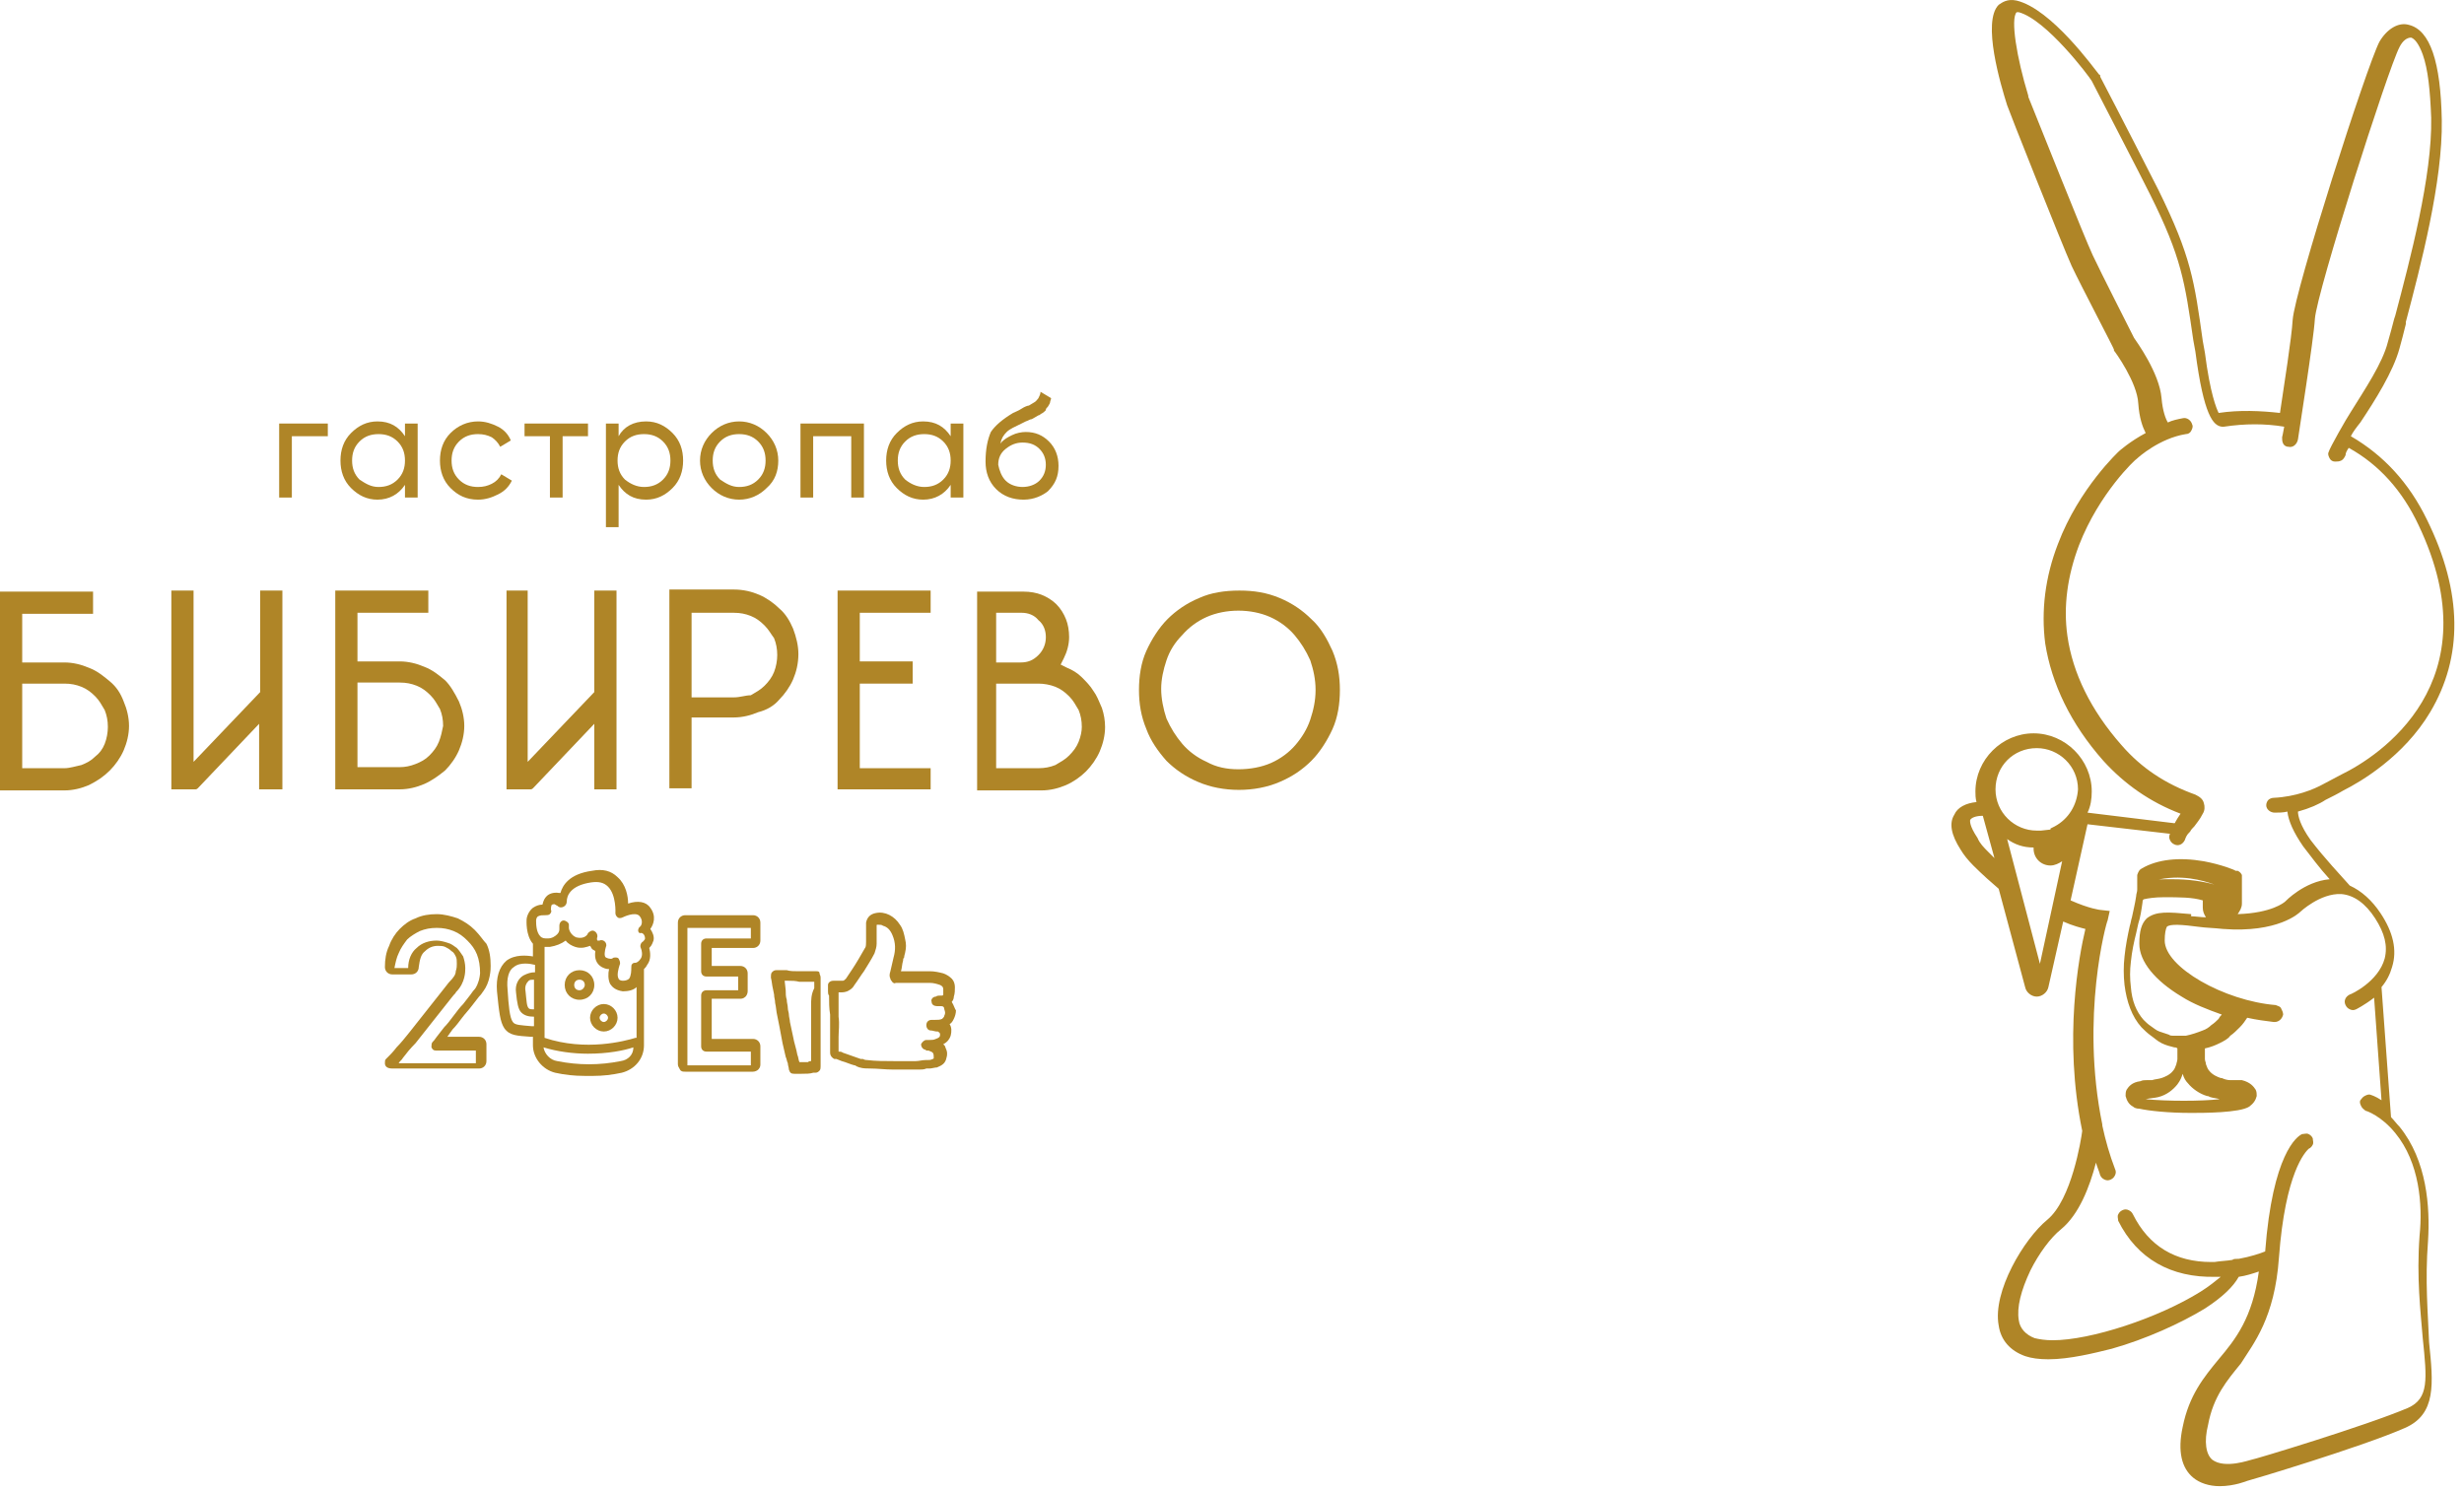<svg width="233" height="141" viewBox="0 0 233 141" fill="none" xmlns="http://www.w3.org/2000/svg">
<path d="M229.599 117.355C229.799 114.155 229.499 109.755 226.899 106.555C226.599 106.255 226.399 105.955 226.099 105.655L225.199 93.355C225.699 92.754 225.999 92.154 226.199 91.454C226.699 89.855 226.299 88.154 225.099 86.355C224.299 85.154 223.299 84.254 222.199 83.754C221.399 82.855 219.799 81.154 218.499 79.454C217.499 78.055 217.299 77.154 217.299 76.754C218.399 76.454 219.299 76.055 219.899 75.654C220.499 75.355 221.099 75.055 221.599 74.754C223.199 73.954 227.299 71.555 229.799 67.355C232.899 62.154 232.899 56.054 229.499 49.154C227.799 45.654 225.399 43.054 222.299 41.255C222.499 40.855 222.799 40.455 223.199 39.955C224.599 37.855 226.299 35.154 226.899 32.955C227.099 32.255 227.299 31.454 227.499 30.654V30.454C228.899 25.154 230.999 17.154 230.899 11.354C230.799 5.855 229.799 2.855 227.799 2.355C226.799 2.055 225.699 2.755 224.999 3.955C223.799 6.255 216.999 27.454 216.799 30.255C216.699 31.954 215.999 36.355 215.599 39.054C213.799 38.855 211.799 38.755 209.799 39.054C209.599 38.654 208.999 37.255 208.499 33.355L208.299 32.255C207.499 26.555 207.199 24.255 204.099 17.954C200.799 11.454 198.599 7.255 198.599 7.255V7.155C198.599 7.155 198.599 7.055 198.499 7.055C197.999 6.455 193.999 0.855 190.699 0.055C189.799 -0.145 189.299 0.255 188.999 0.455C187.399 2.055 189.199 8.055 189.799 9.955C189.799 10.055 194.999 23.154 195.899 25.154C196.799 27.055 199.899 32.955 199.899 33.054V33.154C199.999 33.255 202.099 36.154 202.199 38.154C202.299 39.554 202.599 40.355 202.899 40.955C201.399 41.755 200.399 42.654 200.399 42.654C200.399 42.654 196.599 46.154 194.599 51.455C193.399 54.554 192.999 57.755 193.399 60.855C193.999 64.654 195.799 68.454 198.899 71.954C200.899 74.154 203.299 75.855 206.199 76.954C205.999 77.254 205.799 77.555 205.699 77.754C205.699 77.855 205.599 77.855 205.599 77.855L197.399 76.855C197.699 76.254 197.799 75.555 197.799 74.855C197.799 71.855 195.299 69.355 192.299 69.355C189.299 69.355 186.799 71.855 186.799 74.855C186.799 75.154 186.799 75.454 186.899 75.855C185.899 75.954 185.099 76.355 184.799 77.055C184.299 77.855 184.499 78.954 185.399 80.355C185.699 80.855 186.099 81.355 186.599 81.855C187.499 82.754 188.299 83.454 188.999 84.055L191.499 93.355C191.599 93.855 192.099 94.254 192.599 94.254C193.099 94.254 193.599 93.855 193.699 93.355L195.099 87.154C195.999 87.555 196.799 87.754 197.199 87.855C196.599 90.355 195.099 98.254 196.899 106.955C196.799 107.755 195.899 113.455 193.599 115.355C191.399 117.155 188.399 122.155 188.999 125.355C189.199 126.755 190.099 127.755 191.499 128.255C192.099 128.455 192.799 128.555 193.699 128.555C195.699 128.555 198.099 127.955 199.699 127.555C202.899 126.655 206.199 125.155 208.499 123.755C210.199 122.655 211.199 121.655 211.699 120.755C212.399 120.655 212.999 120.455 213.599 120.255C212.999 124.655 211.399 126.655 209.799 128.555C208.399 130.255 206.999 131.955 206.399 134.955C205.899 137.255 206.299 138.855 207.399 139.755C207.999 140.255 208.899 140.555 209.899 140.555C211.299 140.555 212.499 140.055 212.499 140.055C212.599 140.055 223.299 136.855 227.399 135.055C230.399 133.755 230.099 130.855 229.699 126.955C229.599 124.255 229.299 121.155 229.599 117.355ZM215.499 118.955C216.099 110.855 217.999 108.955 218.299 108.655C218.499 108.555 218.599 108.455 218.699 108.255C218.799 108.055 218.699 107.855 218.699 107.655C218.599 107.455 218.499 107.355 218.299 107.255C218.099 107.155 217.899 107.255 217.699 107.255C217.199 107.455 214.899 109.155 214.199 118.355C213.699 118.555 212.799 118.855 211.699 119.055H211.599C211.399 119.055 211.199 119.055 211.099 119.155C210.499 119.255 209.999 119.255 209.399 119.355C209.299 119.355 209.199 119.355 209.099 119.355C205.699 119.355 203.199 117.855 201.699 114.855C201.599 114.655 201.499 114.555 201.299 114.455C201.099 114.355 200.899 114.355 200.699 114.455C200.499 114.555 200.399 114.655 200.299 114.855C200.199 115.055 200.299 115.255 200.299 115.455C202.099 119.055 205.299 120.855 209.499 120.755C209.699 120.755 209.899 120.755 209.999 120.755C209.499 121.155 208.899 121.655 208.099 122.155C204.099 124.655 197.699 126.755 194.099 126.755C193.399 126.755 192.799 126.655 192.399 126.555C191.599 126.255 190.999 125.655 190.899 124.855C190.699 123.655 191.099 122.055 191.999 120.155C192.799 118.555 193.899 117.055 194.899 116.255C196.599 114.855 197.599 112.255 198.199 109.955C198.299 110.355 198.499 110.755 198.599 111.155C198.699 111.355 198.799 111.455 198.999 111.555C199.199 111.655 199.399 111.655 199.599 111.555C199.799 111.455 199.899 111.355 199.999 111.155C200.099 110.955 200.099 110.755 199.999 110.555C199.499 109.255 199.099 107.855 198.799 106.455C198.799 106.355 198.799 106.355 198.799 106.355C196.699 96.154 199.199 87.154 199.299 87.055L199.499 86.154L198.599 86.055C198.599 86.055 197.599 85.954 195.799 85.154L197.399 77.954L205.199 78.855C205.099 79.055 205.099 79.254 205.199 79.454C205.299 79.654 205.399 79.754 205.599 79.855C205.999 80.055 206.399 79.855 206.599 79.454C206.699 79.154 206.799 78.954 206.999 78.754L207.099 78.654C207.199 78.454 207.299 78.355 207.499 78.154C207.699 77.855 207.999 77.555 208.299 76.954C208.499 76.654 208.499 76.254 208.399 75.954C208.299 75.555 207.999 75.355 207.599 75.154C204.799 74.154 202.499 72.654 200.599 70.454C197.699 67.154 195.999 63.654 195.499 60.154C195.099 57.355 195.499 54.455 196.599 51.554C198.499 46.654 201.899 43.455 202.099 43.355C202.199 43.255 204.199 41.455 206.699 41.054C206.899 41.054 207.099 40.955 207.199 40.755C207.299 40.554 207.399 40.355 207.299 40.154C207.199 39.755 206.799 39.455 206.399 39.554C205.899 39.654 205.399 39.755 204.999 39.955C204.799 39.654 204.499 38.855 204.399 37.654C204.199 35.255 201.999 32.255 201.799 31.954C201.299 30.954 198.699 25.855 197.899 24.154C197.099 22.454 192.699 11.354 191.799 9.155V9.055C190.699 5.455 190.099 1.755 190.699 1.155C190.699 1.155 190.699 1.155 190.899 1.155C193.499 1.855 197.499 7.155 197.799 7.655C199.899 11.755 201.999 15.755 203.299 18.355C206.299 24.355 206.599 26.654 207.399 32.154L207.599 33.255C208.399 39.355 209.299 40.255 210.099 40.355H210.199H210.299C212.299 40.054 214.199 40.054 215.999 40.355C215.899 40.955 215.799 41.355 215.799 41.355C215.799 41.554 215.799 41.755 215.899 41.955C215.999 42.154 216.199 42.255 216.399 42.255C216.799 42.355 217.199 42.054 217.299 41.554C217.299 41.455 218.799 32.054 218.899 30.154C219.099 27.555 225.799 6.555 226.899 4.455C227.199 3.855 227.599 3.555 227.999 3.555C228.299 3.655 228.699 4.055 229.099 5.155C229.599 6.555 229.799 8.555 229.899 11.155C229.999 16.654 227.899 24.555 226.499 29.855L226.399 30.154C226.199 30.954 225.999 31.654 225.799 32.355C225.299 34.355 223.599 36.855 222.299 38.955C221.899 39.554 220.299 42.355 220.199 42.755C220.099 42.955 220.199 43.154 220.299 43.355C220.399 43.554 220.599 43.654 220.799 43.654C220.999 43.654 221.199 43.654 221.399 43.554C221.599 43.455 221.699 43.255 221.799 43.054C221.799 42.855 221.899 42.654 222.099 42.355C224.999 43.955 227.199 46.455 228.699 49.654C235.799 64.555 224.899 71.555 221.399 73.254C220.799 73.555 220.299 73.855 219.699 74.154C218.799 74.654 217.099 75.355 214.999 75.454C214.799 75.454 214.599 75.555 214.499 75.654C214.399 75.754 214.299 75.954 214.299 76.154C214.299 76.555 214.699 76.855 215.099 76.855C215.499 76.855 215.899 76.855 216.299 76.754C216.399 77.654 216.899 78.754 217.799 80.055C218.499 80.954 219.299 82.055 220.299 83.154C217.899 83.355 216.099 85.254 216.099 85.254C215.999 85.355 214.799 86.355 211.599 86.454C211.799 86.154 211.999 85.855 211.999 85.454V84.555C211.999 84.254 211.999 83.555 211.999 82.954C211.999 82.954 211.999 82.855 211.999 82.754C211.899 82.555 211.799 82.454 211.599 82.355C211.499 82.355 211.499 82.355 211.499 82.355H211.399C211.299 82.254 209.999 81.754 208.399 81.454C206.099 81.055 203.999 81.254 202.499 82.154C202.299 82.254 202.199 82.454 202.099 82.754C202.099 82.954 202.099 83.254 202.099 83.355C202.099 83.454 202.099 83.555 202.099 83.754C202.099 83.855 202.099 84.055 202.099 84.154C202.099 84.355 201.999 84.555 201.999 84.754C201.899 85.454 201.699 86.254 201.599 86.754C201.499 87.055 201.499 87.254 201.399 87.555C201.199 88.454 200.999 89.454 200.899 90.454C200.799 91.355 200.799 92.254 200.899 93.154C201.099 94.754 201.599 96.154 202.499 97.154C202.799 97.454 202.999 97.654 203.399 97.954C203.699 98.154 203.999 98.454 204.399 98.654C204.799 98.855 205.199 98.954 205.599 99.055C205.699 99.055 205.799 99.055 205.899 99.154C205.899 99.555 205.899 99.855 205.899 100.155C205.899 100.355 205.799 100.555 205.799 100.655C205.699 100.955 205.599 101.155 205.499 101.255C205.199 101.655 204.699 101.855 204.399 101.955C204.099 102.055 203.799 102.055 203.499 102.155C203.399 102.155 203.199 102.155 203.099 102.155H202.999C202.799 102.155 202.599 102.155 202.399 102.255C201.599 102.355 201.299 102.755 201.099 103.055C200.999 103.255 200.999 103.455 200.999 103.655C201.099 104.055 201.299 104.455 201.699 104.655C201.799 104.755 201.999 104.855 202.299 104.855C203.199 105.055 204.999 105.255 207.199 105.255C208.299 105.255 211.799 105.255 212.699 104.655C213.099 104.355 213.299 104.055 213.399 103.655C213.399 103.455 213.399 103.255 213.299 103.055C213.099 102.755 212.799 102.355 211.999 102.155C211.799 102.155 211.699 102.155 211.499 102.155H211.299C211.199 102.155 210.999 102.155 210.899 102.155C210.599 102.155 210.299 102.055 210.099 101.955H209.999C209.699 101.855 209.199 101.655 208.899 101.255C208.799 101.155 208.699 100.955 208.599 100.655C208.599 100.455 208.499 100.355 208.499 100.155C208.499 99.855 208.499 99.454 208.499 99.154C208.999 99.055 209.499 98.855 209.899 98.654C210.299 98.454 210.699 98.254 210.899 97.954C211.199 97.754 211.499 97.454 211.799 97.154C212.099 96.855 212.299 96.555 212.499 96.254C213.399 96.454 214.199 96.555 214.999 96.654H215.099C215.499 96.654 215.799 96.355 215.899 95.954C215.899 95.754 215.799 95.555 215.699 95.355C215.599 95.154 215.399 95.154 215.199 95.055C210.299 94.654 204.699 91.454 204.699 88.954C204.699 88.254 204.799 87.855 204.899 87.654C205.199 87.355 206.399 87.454 207.899 87.654C208.599 87.754 209.299 87.754 210.199 87.855C215.399 88.254 217.399 86.355 217.499 86.254C217.499 86.254 219.399 84.454 221.399 84.555C222.599 84.654 223.699 85.454 224.599 86.855C225.499 88.254 225.799 89.454 225.499 90.654C224.899 92.855 222.299 94.055 222.199 94.055C221.799 94.254 221.599 94.654 221.799 95.055C221.899 95.254 221.999 95.355 222.199 95.454C222.399 95.555 222.599 95.555 222.799 95.454C222.799 95.454 223.599 95.055 224.499 94.355L225.199 104.055C224.599 103.655 224.199 103.555 224.199 103.555C223.999 103.455 223.799 103.555 223.599 103.655C223.399 103.755 223.299 103.955 223.199 104.055C223.099 104.255 223.199 104.455 223.299 104.655C223.399 104.855 223.599 104.955 223.699 105.055C223.799 105.055 225.199 105.555 226.499 107.155C228.799 109.955 229.099 113.955 228.799 116.855C228.499 120.855 228.899 124.055 229.099 126.555C229.499 130.455 229.699 132.255 227.699 133.155C223.699 134.855 213.099 138.055 212.899 138.055C212.799 138.055 210.399 138.955 209.199 138.055C208.599 137.555 208.399 136.355 208.799 134.755C209.299 132.055 210.599 130.555 211.899 128.955C213.099 127.055 215.099 124.655 215.499 118.955ZM205.499 83.154C205.199 83.154 204.999 83.154 204.699 83.154C204.399 83.154 204.099 83.154 203.799 83.254C206.199 82.654 208.299 83.254 209.399 83.654C208.299 83.355 206.999 83.154 205.499 83.154ZM206.399 101.555C206.499 101.955 206.699 102.255 206.899 102.455C207.299 102.955 207.999 103.455 208.699 103.655C208.799 103.655 208.799 103.655 208.999 103.755C209.299 103.855 209.599 103.855 209.899 103.955C208.199 104.155 204.899 104.155 202.899 103.955C203.299 103.855 203.699 103.855 204.099 103.755C204.899 103.555 205.499 103.055 205.899 102.555C206.199 102.155 206.299 101.855 206.399 101.555ZM207.199 86.654V86.454C204.999 86.254 203.899 86.154 202.999 86.855C202.499 87.355 202.299 88.055 202.299 89.254C202.299 90.954 203.799 92.754 206.299 94.254C207.399 94.954 208.699 95.454 210.099 95.954C209.999 96.055 209.899 96.154 209.799 96.355C209.599 96.555 209.399 96.754 209.099 96.954C208.899 97.154 208.599 97.355 208.299 97.454C207.799 97.654 207.199 97.855 206.699 97.954H206.599C206.299 97.954 205.999 97.954 205.799 97.954C205.699 97.954 205.599 97.954 205.499 97.954C205.399 97.954 205.199 97.954 205.099 97.855C204.799 97.754 204.499 97.654 204.199 97.555C203.899 97.454 203.699 97.254 203.399 97.055C203.099 96.855 202.899 96.654 202.699 96.454C201.999 95.654 201.599 94.654 201.499 93.355C201.399 92.555 201.399 91.754 201.499 90.954C201.599 89.954 201.799 89.055 201.999 88.254L202.199 87.355C202.399 86.754 202.499 86.055 202.599 85.355C202.599 85.254 202.599 85.154 202.699 85.055C203.099 84.954 203.799 84.855 204.599 84.855C206.099 84.855 207.299 84.855 208.299 85.154V85.855C208.299 86.154 208.399 86.454 208.599 86.754C208.099 86.754 207.599 86.654 207.099 86.654H206.999H207.199ZM194.299 78.154L193.899 78.355V78.454L192.999 78.555C192.799 78.555 192.699 78.555 192.599 78.555C190.499 78.555 188.699 76.855 188.699 74.654C188.699 72.454 190.399 70.754 192.599 70.754C194.699 70.754 196.499 72.454 196.499 74.654C196.399 76.154 195.599 77.454 194.299 78.154ZM192.299 80.154V80.254C192.299 81.154 192.999 81.855 193.899 81.855C194.299 81.855 194.699 81.654 194.999 81.454L192.899 91.154L189.799 79.355C190.499 79.855 191.299 80.154 192.299 80.154ZM186.299 77.555C186.399 77.355 186.799 77.154 187.499 77.154L188.599 81.154C188.399 80.954 188.199 80.754 187.999 80.555C187.599 80.154 187.199 79.754 186.999 79.254C186.199 78.055 186.299 77.654 186.299 77.555Z" fill="#AF8527"/>
<path d="M89.997 94.755C90.097 94.655 90.197 94.455 90.197 94.255C90.297 93.955 90.297 93.655 90.297 93.355C90.297 93.055 90.197 92.755 89.997 92.555C89.797 92.355 89.497 92.155 89.197 92.055C88.797 91.955 88.397 91.855 87.897 91.855C87.697 91.855 87.497 91.855 87.197 91.855H85.397C85.297 91.855 85.297 91.855 85.197 91.855C85.297 91.555 85.297 91.155 85.397 90.855C85.397 90.755 85.397 90.655 85.497 90.555C85.497 90.355 85.597 90.155 85.597 90.055C85.697 89.655 85.697 89.255 85.597 88.855C85.497 88.355 85.397 87.855 85.097 87.455C84.597 86.655 83.697 86.155 82.797 86.355C82.297 86.455 81.997 86.755 81.897 87.255C81.897 87.455 81.897 87.655 81.897 87.855C81.897 88.055 81.897 88.255 81.897 88.555C81.897 88.755 81.897 88.855 81.897 89.055C81.897 89.255 81.897 89.555 81.797 89.655C81.397 90.355 80.997 91.055 80.597 91.655C80.397 91.955 80.197 92.255 79.997 92.555C79.897 92.655 79.797 92.755 79.697 92.755C79.597 92.755 79.597 92.755 79.497 92.755H79.197C79.097 92.755 78.897 92.755 78.797 92.755C78.497 92.755 78.297 92.955 78.297 93.155V93.255C78.297 93.455 78.297 93.555 78.297 93.755C78.297 93.855 78.297 94.055 78.397 94.155C78.397 94.755 78.397 95.355 78.497 95.955C78.497 96.055 78.497 96.155 78.497 96.255C78.497 96.455 78.497 96.655 78.497 96.855C78.497 97.155 78.497 97.455 78.497 97.755C78.497 97.955 78.497 98.255 78.497 98.455C78.497 98.855 78.497 99.255 78.497 99.555C78.497 99.855 78.697 100.055 78.897 100.155H78.997H79.097L79.597 100.355C79.997 100.455 80.397 100.655 80.797 100.755C80.897 100.755 80.897 100.755 80.997 100.855C81.097 100.855 81.197 100.955 81.297 100.955C81.597 101.055 81.997 101.055 82.297 101.055C82.997 101.055 83.697 101.155 84.497 101.155C84.697 101.155 84.897 101.155 85.097 101.155H85.197H85.597C85.997 101.155 86.497 101.155 86.897 101.155C87.097 101.155 87.397 101.155 87.597 101.055C87.697 101.055 87.797 101.055 87.897 101.055C88.097 101.055 88.397 100.955 88.597 100.955C89.097 100.755 89.397 100.555 89.497 100.055C89.597 99.755 89.597 99.455 89.397 99.055C89.397 98.955 89.297 98.855 89.197 98.755C89.597 98.555 89.797 98.255 89.897 97.955C89.997 97.555 89.997 97.155 89.797 96.855C89.997 96.755 90.097 96.555 90.197 96.355C90.297 96.155 90.397 95.855 90.397 95.555C90.297 95.455 90.197 95.055 89.997 94.755ZM89.297 96.055C89.297 96.155 89.197 96.255 89.097 96.355C88.897 96.455 88.697 96.455 88.397 96.455H88.297C88.197 96.455 88.197 96.455 88.097 96.455C87.797 96.455 87.597 96.655 87.597 96.955C87.597 97.255 87.797 97.455 87.997 97.455C88.197 97.455 88.397 97.555 88.597 97.555H88.697C88.797 97.655 88.897 97.655 88.897 97.855C88.897 98.055 88.797 98.155 88.497 98.255C88.297 98.355 88.097 98.355 87.897 98.355H87.797C87.697 98.355 87.697 98.355 87.597 98.355C87.397 98.355 87.197 98.555 87.097 98.755C87.097 98.955 87.197 99.155 87.397 99.255C87.497 99.255 87.497 99.255 87.597 99.355C87.697 99.355 87.697 99.355 87.797 99.355C87.997 99.455 88.097 99.455 88.197 99.555C88.297 99.655 88.297 99.855 88.297 100.055C88.297 100.055 88.297 100.155 88.197 100.155C87.997 100.255 87.897 100.255 87.697 100.255H87.497C87.197 100.255 86.897 100.355 86.597 100.355C86.297 100.355 85.897 100.355 85.597 100.355H85.297C84.997 100.355 84.697 100.355 84.497 100.355C83.697 100.355 82.797 100.355 81.997 100.255C81.897 100.255 81.797 100.255 81.597 100.155H81.497H81.397L79.697 99.555C79.597 99.455 79.397 99.455 79.297 99.455C79.297 99.355 79.297 99.155 79.297 99.055C79.297 98.755 79.297 98.355 79.297 98.055C79.297 97.555 79.397 96.855 79.297 96.155C79.297 95.655 79.297 95.255 79.297 94.755C79.297 94.455 79.297 94.155 79.297 93.955V93.855H79.397C79.697 93.855 79.997 93.855 80.297 93.655C80.497 93.555 80.697 93.355 80.797 93.155C81.097 92.755 81.397 92.255 81.697 91.855C81.997 91.355 82.397 90.755 82.697 90.155C82.797 89.855 82.897 89.555 82.897 89.255C82.897 89.055 82.897 88.855 82.897 88.555C82.897 88.355 82.897 88.255 82.897 88.055C82.897 87.855 82.897 87.655 82.897 87.555C82.897 87.455 82.897 87.455 82.997 87.455C83.197 87.455 83.397 87.455 83.497 87.555C83.897 87.655 84.197 87.955 84.397 88.455C84.697 89.155 84.697 89.855 84.497 90.555C84.397 90.955 84.297 91.455 84.197 91.855C84.097 92.155 84.097 92.355 84.197 92.555C84.197 92.655 84.297 92.755 84.297 92.755C84.397 92.955 84.597 93.055 84.697 92.955H86.797C87.197 92.955 87.497 92.955 87.897 92.955C88.297 92.955 88.597 93.055 88.897 93.155C89.097 93.255 89.197 93.355 89.197 93.555V93.755C89.197 93.855 89.197 93.955 89.197 94.055C89.197 94.055 89.197 94.155 89.097 94.155H88.997C88.797 94.155 88.597 94.155 88.497 94.255C88.197 94.255 87.997 94.555 88.097 94.755C88.097 95.055 88.397 95.155 88.597 95.155C88.697 95.155 88.797 95.155 88.997 95.155C89.197 95.155 89.297 95.255 89.297 95.455C89.397 95.755 89.397 95.855 89.297 96.055Z" fill="#AF8527"/>
<path d="M77.198 91.854C76.998 91.854 76.898 91.854 76.698 91.854C76.598 91.854 76.398 91.854 76.298 91.854C75.998 91.854 75.798 91.854 75.498 91.854C75.098 91.854 74.698 91.854 74.398 91.754C74.098 91.754 73.798 91.754 73.398 91.754C73.198 91.754 73.098 91.854 72.998 91.954C72.898 92.054 72.898 92.254 72.898 92.454C72.998 92.854 72.998 93.154 73.098 93.554L73.198 94.054C73.198 94.354 73.298 94.554 73.298 94.854C73.398 95.254 73.398 95.654 73.498 96.054L73.698 97.054C73.798 97.554 73.898 98.154 73.998 98.654C74.098 99.054 74.198 99.554 74.298 99.954C74.398 100.154 74.398 100.354 74.498 100.554C74.498 100.754 74.598 100.954 74.598 101.154C74.698 101.454 74.798 101.554 75.098 101.554C75.198 101.554 75.298 101.554 75.398 101.554H75.498C75.598 101.554 75.698 101.554 75.798 101.554C76.198 101.554 76.598 101.554 76.898 101.454C76.998 101.454 76.998 101.454 77.098 101.454C77.298 101.454 77.398 101.354 77.498 101.254C77.598 101.154 77.598 100.954 77.598 100.854C77.598 100.754 77.598 100.754 77.598 100.654C77.598 100.454 77.598 100.354 77.598 100.154C77.598 99.854 77.598 99.554 77.598 99.154C77.598 98.354 77.598 97.454 77.598 96.554V96.454V95.854C77.598 95.354 77.598 94.854 77.598 94.354C77.598 93.854 77.598 93.354 77.598 92.854V92.454C77.598 92.254 77.498 92.154 77.498 92.054C77.498 91.854 77.298 91.854 77.198 91.854ZM76.698 95.154C76.698 95.554 76.698 95.854 76.698 96.254C76.698 96.654 76.698 96.954 76.698 97.354C76.698 97.754 76.698 98.154 76.698 98.554C76.698 98.754 76.698 98.954 76.698 99.154C76.698 99.454 76.698 99.754 76.698 100.054V100.354C76.598 100.354 76.498 100.354 76.398 100.454C76.198 100.454 75.998 100.454 75.798 100.454C75.698 100.454 75.698 100.454 75.598 100.454C75.498 100.254 75.498 99.954 75.398 99.754C75.298 99.154 75.098 98.654 74.998 98.054C74.898 97.554 74.798 97.154 74.698 96.654C74.698 96.454 74.598 96.154 74.598 95.954C74.598 95.754 74.498 95.554 74.498 95.354C74.498 95.054 74.398 94.854 74.398 94.554C74.298 94.254 74.298 93.954 74.298 93.654L74.198 92.754C74.298 92.754 74.398 92.754 74.498 92.754C74.898 92.754 75.198 92.754 75.598 92.854C75.998 92.854 76.298 92.854 76.698 92.854C76.798 92.854 76.898 92.854 76.998 92.854V93.454C76.698 94.054 76.698 94.554 76.698 95.154Z" fill="#AF8527"/>
<path d="M44.898 87.955C44.398 87.455 43.898 87.155 43.298 86.855C42.698 86.655 41.998 86.455 41.298 86.455C40.598 86.455 39.898 86.555 39.298 86.855C38.698 87.055 38.198 87.455 37.798 87.855C37.398 88.255 36.998 88.855 36.798 89.455C36.498 90.055 36.398 90.755 36.398 91.455C36.398 91.855 36.698 92.155 37.098 92.155H38.898C39.298 92.155 39.598 91.855 39.598 91.455C39.698 90.755 39.798 90.255 40.198 89.955C40.498 89.655 40.898 89.455 41.398 89.455C41.598 89.455 41.898 89.455 42.098 89.555C42.298 89.655 42.498 89.755 42.698 89.955C42.898 90.055 42.998 90.255 43.098 90.455C43.198 90.655 43.198 90.855 43.198 91.155C43.198 91.355 43.198 91.555 43.098 91.855C43.098 92.155 42.898 92.455 42.498 92.855C42.498 92.855 42.398 92.955 42.098 93.355L38.698 97.655C38.298 98.155 37.898 98.655 37.498 99.055C37.198 99.455 36.898 99.755 36.698 99.955C36.598 100.055 36.598 100.055 36.498 100.155C36.398 100.255 36.398 100.355 36.398 100.555C36.398 100.755 36.498 101.055 37.098 101.055H45.298C45.698 101.055 45.998 100.755 45.998 100.355V98.755C45.998 98.355 45.698 98.055 45.298 98.055H42.298L42.798 97.355C43.098 97.055 43.398 96.655 43.698 96.255C43.998 95.855 44.298 95.555 44.598 95.155L45.298 94.255C45.598 93.955 45.598 93.855 45.698 93.755C45.998 93.355 46.198 92.855 46.298 92.355C46.398 91.855 46.398 91.555 46.398 91.355C46.398 90.555 46.298 89.855 45.998 89.255C45.698 88.955 45.398 88.455 44.898 87.955ZM45.298 92.655C45.198 92.955 45.098 93.355 44.798 93.655C44.798 93.655 44.698 93.755 44.498 94.055L43.798 94.955C43.498 95.255 43.198 95.655 42.898 96.055C42.598 96.455 42.298 96.855 41.998 97.155L41.298 98.055C41.098 98.355 40.998 98.455 40.898 98.555C40.798 98.655 40.798 98.855 40.798 99.055C40.898 99.255 40.998 99.355 41.198 99.355H44.998V100.555H37.698C37.798 100.355 37.998 100.255 38.098 100.055C38.398 99.655 38.798 99.155 39.298 98.655L42.698 94.355C42.998 93.955 43.098 93.955 43.098 93.855C43.598 93.355 43.798 92.855 43.898 92.455C43.998 92.055 43.998 91.755 43.998 91.555C43.998 91.155 43.898 90.755 43.798 90.455C43.598 90.155 43.398 89.855 43.198 89.655C42.898 89.455 42.698 89.255 42.298 89.155C41.998 89.055 41.598 88.955 41.298 88.955C40.598 88.955 39.898 89.155 39.398 89.655C38.898 90.055 38.598 90.755 38.598 91.555H37.298C37.398 91.055 37.498 90.555 37.698 90.155C37.898 89.655 38.198 89.255 38.498 88.855C38.798 88.555 39.298 88.255 39.698 88.055C40.198 87.855 40.698 87.755 41.298 87.755C41.898 87.755 42.398 87.855 42.898 88.055C43.398 88.255 43.798 88.555 44.198 88.955C44.598 89.355 44.898 89.755 45.098 90.255C45.298 90.755 45.398 91.355 45.398 92.055C45.398 91.955 45.398 92.255 45.298 92.655Z" fill="#AF8527"/>
<path d="M61.495 85.854C61.095 85.254 60.295 85.154 59.395 85.454C59.395 84.754 59.195 83.654 58.395 82.954C57.795 82.354 56.995 82.154 55.995 82.354C53.795 82.654 53.195 83.754 52.995 84.454H52.895C52.295 84.354 51.895 84.554 51.695 84.754C51.495 84.954 51.395 85.154 51.295 85.554C50.995 85.554 50.695 85.654 50.395 85.854C49.895 86.254 49.795 86.854 49.795 86.954C49.795 87.054 49.695 88.454 50.395 89.254V90.454C49.795 90.354 48.695 90.254 47.895 90.854C47.195 91.454 46.895 92.454 46.995 93.754C47.195 95.754 47.295 96.654 47.695 97.254C48.195 97.954 48.895 97.954 50.195 98.054H50.395V98.854C50.395 100.054 51.295 101.154 52.495 101.454C53.395 101.654 54.295 101.754 55.295 101.754C55.395 101.754 55.595 101.754 55.695 101.754C55.795 101.754 55.995 101.754 56.095 101.754C56.995 101.754 57.895 101.654 58.795 101.454C59.995 101.154 60.895 100.154 60.895 98.854V91.654C60.995 91.554 61.095 91.454 61.195 91.254C61.595 90.754 61.495 90.054 61.395 89.654C61.695 89.354 61.695 89.154 61.795 88.954C61.895 88.554 61.695 88.154 61.495 87.854C61.795 87.454 62.095 86.654 61.495 85.854ZM49.995 95.354C49.795 95.154 49.795 94.654 49.695 93.754C49.595 93.254 49.795 92.954 49.995 92.754C50.095 92.654 50.295 92.654 50.495 92.654V95.454C50.195 95.454 50.095 95.454 49.995 95.354ZM50.495 97.054H50.295C49.195 96.954 48.695 96.954 48.495 96.654C48.195 96.254 48.095 95.154 47.995 93.554C47.895 92.554 48.095 91.754 48.595 91.454C49.195 90.954 50.195 91.154 50.595 91.254V91.354V91.954C50.195 91.954 49.895 92.054 49.495 92.254C48.995 92.554 48.695 93.154 48.795 93.854C48.895 94.854 48.995 95.454 49.295 95.754C49.595 96.054 49.995 96.154 50.495 96.154V96.754V97.054ZM58.695 100.354C57.695 100.554 56.695 100.654 55.695 100.654C54.695 100.654 53.695 100.554 52.695 100.354C51.995 100.254 51.495 99.654 51.395 99.054C52.695 99.454 54.195 99.654 55.595 99.654C57.495 99.654 58.995 99.354 59.895 99.054C59.895 99.754 59.395 100.254 58.695 100.354ZM60.095 98.154C59.095 98.454 55.395 99.454 51.495 98.154V89.554C51.695 89.554 51.795 89.554 51.995 89.554C52.595 89.454 53.095 89.254 53.495 88.954C53.695 89.254 54.095 89.454 54.395 89.554C54.995 89.754 55.495 89.554 55.795 89.454C55.895 89.554 55.895 89.654 55.995 89.754C56.095 89.854 56.195 89.854 56.295 89.954C56.195 90.654 56.395 91.154 56.895 91.454C57.095 91.554 57.295 91.654 57.595 91.654C57.495 92.054 57.495 92.654 57.695 93.054C57.895 93.354 58.195 93.654 58.895 93.754C59.395 93.754 59.895 93.654 60.195 93.354V98.154H60.095ZM60.995 88.754C60.995 88.854 60.895 88.954 60.795 89.054C60.595 89.154 60.495 89.454 60.595 89.654C60.695 89.854 60.795 90.354 60.595 90.654C60.395 90.954 60.195 91.054 60.095 91.054C59.995 91.054 59.895 91.054 59.795 91.154C59.695 91.254 59.695 91.354 59.695 91.554C59.695 91.754 59.695 92.254 59.495 92.554C59.395 92.654 59.195 92.754 58.895 92.754C58.695 92.754 58.495 92.654 58.495 92.554C58.295 92.254 58.495 91.554 58.595 91.254C58.695 91.054 58.595 90.854 58.495 90.654C58.395 90.554 58.295 90.554 58.195 90.554C58.095 90.554 57.995 90.554 57.895 90.654C57.895 90.654 57.695 90.754 57.295 90.554C57.095 90.454 57.195 89.854 57.295 89.554C57.395 89.354 57.295 89.154 57.195 89.054C57.095 88.954 56.895 88.854 56.695 88.954C56.595 88.954 56.595 88.954 56.495 88.954C56.495 88.954 56.395 88.854 56.495 88.554C56.495 88.354 56.395 88.154 56.195 88.054C55.995 87.954 55.795 88.054 55.595 88.254C55.595 88.354 55.295 88.854 54.495 88.654C53.995 88.454 53.795 87.954 53.795 87.754C53.795 87.554 53.795 87.454 53.795 87.454C53.795 87.254 53.495 87.054 53.295 87.054C53.095 87.054 52.895 87.254 52.895 87.554C52.895 87.654 52.895 87.754 52.895 87.854C52.895 87.954 52.895 88.154 52.695 88.354C52.495 88.554 52.195 88.754 51.795 88.754C51.495 88.754 51.295 88.754 51.095 88.554C50.695 88.154 50.695 87.354 50.695 87.054C50.695 87.054 50.695 86.754 50.895 86.654C51.095 86.554 51.295 86.554 51.595 86.554C51.695 86.554 51.895 86.554 51.995 86.454C52.095 86.354 52.195 86.154 52.095 86.054C52.095 85.954 52.095 85.654 52.195 85.554C52.295 85.554 52.395 85.454 52.495 85.554C52.595 85.554 52.595 85.654 52.695 85.654C52.895 85.854 53.095 85.854 53.295 85.754C53.495 85.654 53.595 85.454 53.595 85.254C53.595 84.754 53.895 83.754 55.895 83.454C56.595 83.354 57.095 83.454 57.495 83.854C58.295 84.654 58.195 86.354 58.195 86.354C58.195 86.554 58.295 86.654 58.395 86.754C58.495 86.854 58.695 86.854 58.895 86.754C58.895 86.754 60.095 86.154 60.495 86.654C60.895 87.154 60.595 87.654 60.495 87.654C60.295 87.854 60.295 88.154 60.495 88.254C60.795 88.154 60.995 88.454 60.995 88.754Z" fill="#AF8527"/>
<path d="M56.198 93.154C56.198 92.354 55.598 91.754 54.798 91.754C53.998 91.754 53.398 92.354 53.398 93.154C53.398 93.954 53.998 94.554 54.798 94.554C55.598 94.554 56.198 93.954 56.198 93.154ZM54.798 93.654C54.498 93.654 54.298 93.454 54.298 93.154C54.298 92.854 54.498 92.654 54.798 92.654C55.098 92.654 55.298 92.854 55.298 93.154C55.298 93.354 55.098 93.654 54.798 93.654Z" fill="#AF8527"/>
<path d="M57.097 94.955C56.397 94.955 55.797 95.555 55.797 96.255C55.797 96.955 56.397 97.555 57.097 97.555C57.797 97.555 58.397 96.955 58.397 96.255C58.397 95.555 57.797 94.955 57.097 94.955ZM57.097 96.655C56.897 96.655 56.697 96.455 56.697 96.255C56.697 96.055 56.897 95.855 57.097 95.855C57.297 95.855 57.497 96.055 57.497 96.255C57.497 96.455 57.297 96.655 57.097 96.655Z" fill="#AF8527"/>
<path d="M71.202 86.555H64.802C64.402 86.555 64.102 86.855 64.102 87.255V100.655C64.102 100.855 64.202 100.955 64.302 101.155C64.402 101.355 64.602 101.355 64.802 101.355H71.202C71.402 101.355 71.602 101.255 71.702 101.155C71.902 100.955 71.902 100.755 71.902 100.655V98.955C71.902 98.555 71.602 98.255 71.202 98.255H67.302V94.455H70.002C70.102 94.455 70.302 94.455 70.502 94.255C70.602 94.155 70.702 93.955 70.702 93.755V92.055C70.702 91.655 70.402 91.355 70.002 91.355H67.302V89.655H71.202C71.602 89.655 71.902 89.355 71.902 88.955V87.255C71.902 86.855 71.602 86.555 71.202 86.555ZM71.002 88.755H66.802C66.502 88.755 66.302 88.955 66.302 89.255V91.855C66.302 92.155 66.502 92.355 66.802 92.355H69.802V93.655H66.802C66.502 93.655 66.302 93.855 66.302 94.155V98.955C66.302 99.255 66.502 99.455 66.802 99.455H71.002V100.755H65.002V87.755H71.002V88.755Z" fill="#AF8527"/>
<path d="M10.4 72.853C10.9 72.353 11.4 71.653 11.7 70.953C12 70.253 12.2 69.453 12.2 68.653C12.2 67.853 12 67.053 11.7 66.353C11.4 65.553 11 64.953 10.4 64.453C9.8 63.953 9.2 63.453 8.4 63.153C7.7 62.853 6.9 62.653 6.1 62.653H2.1V58.053H8.8V55.953H0V74.753H6.1C6.9 74.753 7.7 74.553 8.4 74.253C9.2 73.853 9.8 73.453 10.4 72.853ZM6.1 72.653H2.1V64.653H6.1C6.7 64.653 7.2 64.753 7.7 64.953C8.2 65.153 8.6 65.453 9 65.853C9.4 66.253 9.6 66.653 9.9 67.153C10.1 67.653 10.2 68.153 10.2 68.753C10.2 69.253 10.1 69.853 9.9 70.353C9.7 70.853 9.4 71.253 9 71.553C8.6 71.953 8.2 72.153 7.7 72.353C7.2 72.453 6.6 72.653 6.1 72.653Z" fill="#AF8527"/>
<path d="M16.203 55.853V74.653H18.503C18.503 74.653 18.603 74.653 18.703 74.553L24.503 68.454V74.653H26.703V55.853H24.603V65.454L18.303 72.053V55.853H16.203Z" fill="#AF8527"/>
<path d="M42.103 64.353C41.503 63.853 40.903 63.353 40.103 63.053C39.403 62.754 38.603 62.553 37.803 62.553H33.803V57.953H40.503V55.853H31.703V74.653H37.803C38.603 74.653 39.403 74.454 40.103 74.153C40.803 73.853 41.503 73.353 42.103 72.853C42.603 72.353 43.103 71.653 43.403 70.954C43.703 70.254 43.903 69.454 43.903 68.653C43.903 67.853 43.703 67.053 43.403 66.353C43.003 65.553 42.603 64.853 42.103 64.353ZM41.503 70.153C41.303 70.653 41.003 71.053 40.603 71.454C40.203 71.853 39.803 72.053 39.303 72.254C38.803 72.454 38.303 72.553 37.803 72.553H33.803V64.553H37.803C38.403 64.553 38.903 64.653 39.403 64.853C39.903 65.053 40.303 65.353 40.703 65.754C41.103 66.153 41.303 66.553 41.603 67.053C41.803 67.553 41.903 68.053 41.903 68.653C41.803 69.153 41.703 69.653 41.503 70.153Z" fill="#AF8527"/>
<path d="M47.898 55.853V74.653H50.198C50.198 74.653 50.298 74.653 50.398 74.553L56.198 68.454V74.653H58.298V55.853H56.198V65.454L49.898 72.053V55.853H47.898Z" fill="#AF8527"/>
<path d="M73.697 66.154C74.197 65.654 74.697 64.954 74.997 64.254C75.297 63.554 75.497 62.754 75.497 61.854C75.497 61.054 75.297 60.254 74.997 59.454C74.697 58.754 74.297 58.054 73.697 57.554C73.197 57.054 72.497 56.554 71.797 56.254C71.097 55.954 70.297 55.754 69.397 55.754H63.297V74.554H65.397V67.854H69.397C70.197 67.854 70.997 67.654 71.697 67.354C72.497 67.154 73.197 66.754 73.697 66.154ZM69.397 65.954H65.397V57.954H69.397C69.997 57.954 70.497 58.054 70.997 58.254C71.497 58.454 71.897 58.754 72.297 59.154C72.697 59.554 72.897 59.954 73.197 60.354C73.397 60.854 73.497 61.354 73.497 61.954C73.497 62.454 73.397 63.054 73.197 63.554C72.997 64.054 72.697 64.454 72.297 64.854C71.897 65.254 71.497 65.454 70.997 65.754C70.497 65.754 69.997 65.954 69.397 65.954Z" fill="#AF8527"/>
<path d="M79.203 74.653H88.003V72.653H81.303V64.653H86.303V62.553H81.303V57.953H88.003V55.853H79.203V74.653Z" fill="#AF8527"/>
<path d="M103.398 65.353C103.098 64.853 102.698 64.453 102.298 64.053C101.898 63.653 101.398 63.353 100.898 63.153L100.298 62.853L100.598 62.253C100.898 61.653 101.098 60.953 101.098 60.253C101.098 59.653 100.998 59.053 100.798 58.553C100.598 58.053 100.298 57.553 99.898 57.153C99.498 56.753 98.998 56.453 98.498 56.253C97.998 56.053 97.398 55.953 96.798 55.953H92.398V74.753H98.498C99.298 74.753 100.098 74.553 100.798 74.253C101.498 73.953 102.198 73.453 102.698 72.953C103.198 72.453 103.698 71.753 103.998 71.053C104.298 70.353 104.498 69.553 104.498 68.753C104.498 68.153 104.398 67.553 104.198 66.953C103.898 66.253 103.698 65.753 103.398 65.353ZM94.298 57.953H96.598C97.198 57.953 97.798 58.153 98.198 58.653C98.698 59.053 98.898 59.653 98.898 60.253C98.898 60.853 98.698 61.453 98.198 61.953C97.698 62.453 97.198 62.653 96.498 62.653H94.198V57.953H94.298ZM101.998 70.153C101.798 70.653 101.498 71.053 101.098 71.453C100.698 71.853 100.298 72.053 99.798 72.353C99.298 72.553 98.798 72.653 98.198 72.653H94.198V64.653H98.198C98.698 64.653 99.298 64.753 99.798 64.953C100.298 65.153 100.698 65.453 101.098 65.853C101.498 66.253 101.698 66.653 101.998 67.153C102.198 67.653 102.298 68.153 102.298 68.753C102.298 69.153 102.198 69.653 101.998 70.153Z" fill="#AF8527"/>
<path d="M110.303 71.954C111.103 72.754 112.103 73.454 113.303 73.954C115.603 74.954 118.703 74.954 121.003 73.954C122.203 73.454 123.203 72.754 124.003 71.954C124.803 71.153 125.503 70.053 126.003 68.954C126.503 67.853 126.703 66.553 126.703 65.254C126.703 63.953 126.503 62.754 126.003 61.553C125.503 60.453 124.903 59.353 124.003 58.553C123.203 57.754 122.203 57.053 121.003 56.553C119.803 56.053 118.603 55.853 117.203 55.853C115.803 55.853 114.503 56.053 113.403 56.553C112.203 57.053 111.203 57.754 110.403 58.553C109.603 59.353 108.903 60.453 108.403 61.553C107.903 62.654 107.703 63.953 107.703 65.254C107.703 66.553 107.903 67.754 108.403 68.954C108.803 70.053 109.503 71.053 110.303 71.954ZM110.303 62.453C110.603 61.553 111.103 60.754 111.803 60.053C112.403 59.353 113.203 58.754 114.103 58.353C115.903 57.553 118.303 57.553 120.103 58.353C121.003 58.754 121.803 59.353 122.403 60.053C123.003 60.754 123.503 61.553 123.903 62.453C124.203 63.353 124.403 64.254 124.403 65.254C124.403 66.254 124.203 67.153 123.903 68.053C123.603 68.954 123.103 69.754 122.503 70.454C121.903 71.153 121.103 71.754 120.203 72.153C119.303 72.553 118.203 72.754 117.103 72.754C116.003 72.754 115.003 72.553 114.103 72.053C113.203 71.653 112.403 71.053 111.803 70.353C111.203 69.653 110.703 68.853 110.303 67.954C110.003 67.053 109.803 66.053 109.803 65.153C109.803 64.254 110.003 63.353 110.303 62.453Z" fill="#AF8527"/>
<path d="M30.998 40.055V41.255H27.598V47.055H26.398V40.055H30.998Z" fill="#AF8527"/>
<path d="M38.295 40.056H39.495V47.056H38.295V45.855C37.695 46.755 36.795 47.255 35.695 47.255C34.695 47.255 33.895 46.855 33.195 46.156C32.495 45.456 32.195 44.556 32.195 43.556C32.195 42.556 32.495 41.656 33.195 40.956C33.895 40.255 34.695 39.855 35.695 39.855C36.895 39.855 37.695 40.355 38.295 41.255V40.056ZM35.795 46.056C36.495 46.056 37.095 45.855 37.595 45.355C38.095 44.855 38.295 44.255 38.295 43.556C38.295 42.855 38.095 42.255 37.595 41.755C37.095 41.255 36.495 41.056 35.795 41.056C35.095 41.056 34.495 41.255 33.995 41.755C33.495 42.255 33.295 42.855 33.295 43.556C33.295 44.255 33.495 44.855 33.995 45.355C34.595 45.755 35.095 46.056 35.795 46.056Z" fill="#AF8527"/>
<path d="M45.202 47.255C44.102 47.255 43.302 46.855 42.602 46.156C41.902 45.456 41.602 44.556 41.602 43.556C41.602 42.556 41.902 41.656 42.602 40.956C43.302 40.255 44.202 39.855 45.202 39.855C45.902 39.855 46.502 40.056 47.102 40.355C47.702 40.656 48.102 41.156 48.302 41.656L47.302 42.255C47.102 41.855 46.802 41.556 46.502 41.355C46.102 41.156 45.702 41.056 45.202 41.056C44.502 41.056 43.902 41.255 43.402 41.755C42.902 42.255 42.702 42.855 42.702 43.556C42.702 44.255 42.902 44.855 43.402 45.355C43.902 45.855 44.502 46.056 45.202 46.056C45.702 46.056 46.102 45.956 46.502 45.755C46.902 45.556 47.202 45.255 47.402 44.855L48.402 45.456C48.102 46.056 47.702 46.456 47.102 46.755C46.502 47.056 45.902 47.255 45.202 47.255Z" fill="#AF8527"/>
<path d="M55.602 40.055V41.255H53.202V47.055H52.002V41.255H49.602V40.055H55.602Z" fill="#AF8527"/>
<path d="M61.097 39.855C62.097 39.855 62.897 40.255 63.597 40.956C64.297 41.656 64.597 42.556 64.597 43.556C64.597 44.556 64.297 45.456 63.597 46.156C62.897 46.855 62.097 47.255 61.097 47.255C59.897 47.255 59.097 46.755 58.497 45.855V49.855H57.297V40.056H58.497V41.255C58.997 40.355 59.897 39.855 61.097 39.855ZM60.897 46.056C61.597 46.056 62.197 45.855 62.697 45.355C63.197 44.855 63.397 44.255 63.397 43.556C63.397 42.855 63.197 42.255 62.697 41.755C62.197 41.255 61.597 41.056 60.897 41.056C60.197 41.056 59.597 41.255 59.097 41.755C58.597 42.255 58.397 42.855 58.397 43.556C58.397 44.255 58.597 44.855 59.097 45.355C59.597 45.755 60.197 46.056 60.897 46.056Z" fill="#AF8527"/>
<path d="M72.495 46.156C71.795 46.855 70.895 47.255 69.895 47.255C68.895 47.255 67.995 46.855 67.295 46.156C66.595 45.456 66.195 44.556 66.195 43.556C66.195 42.556 66.595 41.656 67.295 40.956C67.995 40.255 68.895 39.855 69.895 39.855C70.895 39.855 71.795 40.255 72.495 40.956C73.195 41.656 73.595 42.556 73.595 43.556C73.595 44.556 73.295 45.456 72.495 46.156ZM69.895 46.056C70.595 46.056 71.195 45.855 71.695 45.355C72.195 44.855 72.395 44.255 72.395 43.556C72.395 42.855 72.195 42.255 71.695 41.755C71.195 41.255 70.595 41.056 69.895 41.056C69.195 41.056 68.595 41.255 68.095 41.755C67.595 42.255 67.395 42.855 67.395 43.556C67.395 44.255 67.595 44.855 68.095 45.355C68.695 45.755 69.195 46.056 69.895 46.056Z" fill="#AF8527"/>
<path d="M81.695 40.055V47.055H80.495V41.255H76.895V47.055H75.695V40.055H81.695Z" fill="#AF8527"/>
<path d="M89.897 40.056H91.097V47.056H89.897V45.855C89.297 46.755 88.397 47.255 87.297 47.255C86.297 47.255 85.497 46.855 84.797 46.156C84.097 45.456 83.797 44.556 83.797 43.556C83.797 42.556 84.097 41.656 84.797 40.956C85.497 40.255 86.297 39.855 87.297 39.855C88.497 39.855 89.297 40.355 89.897 41.255V40.056ZM87.397 46.056C88.097 46.056 88.697 45.855 89.197 45.355C89.697 44.855 89.897 44.255 89.897 43.556C89.897 42.855 89.697 42.255 89.197 41.755C88.697 41.255 88.097 41.056 87.397 41.056C86.697 41.056 86.097 41.255 85.597 41.755C85.097 42.255 84.897 42.855 84.897 43.556C84.897 44.255 85.097 44.855 85.597 45.355C86.097 45.755 86.697 46.056 87.397 46.056Z" fill="#AF8527"/>
<path d="M96.795 47.255C95.795 47.255 94.895 46.955 94.195 46.255C93.495 45.555 93.195 44.655 93.195 43.655C93.195 42.455 93.395 41.555 93.695 40.855C94.095 40.255 94.795 39.655 95.795 39.055C95.995 38.955 96.295 38.855 96.595 38.655C96.895 38.455 97.195 38.355 97.295 38.355C97.495 38.255 97.595 38.155 97.795 38.055C97.995 37.955 98.095 37.755 98.195 37.655C98.295 37.455 98.395 37.255 98.395 37.055L99.395 37.655C99.395 37.755 99.295 37.955 99.295 38.055C99.295 38.155 99.195 38.255 99.095 38.455C98.995 38.555 98.895 38.655 98.895 38.755C98.895 38.855 98.695 38.955 98.595 39.055C98.395 39.155 98.295 39.255 98.295 39.255C98.195 39.255 98.095 39.355 97.895 39.455C97.695 39.555 97.595 39.655 97.495 39.655C97.395 39.655 97.295 39.755 96.995 39.855C96.795 39.955 96.595 40.055 96.595 40.055C95.995 40.355 95.495 40.555 95.195 40.855C94.895 41.155 94.695 41.455 94.595 41.955C94.895 41.555 95.295 41.355 95.695 41.155C96.095 40.955 96.595 40.855 96.995 40.855C97.895 40.855 98.595 41.155 99.195 41.755C99.795 42.355 100.095 43.155 100.095 44.055C100.095 45.055 99.795 45.755 99.095 46.455C98.595 46.855 97.795 47.255 96.795 47.255ZM95.095 45.455C95.495 45.855 96.095 46.055 96.695 46.055C97.295 46.055 97.895 45.855 98.295 45.455C98.695 45.055 98.895 44.555 98.895 43.955C98.895 43.355 98.695 42.855 98.295 42.455C97.895 42.055 97.395 41.855 96.695 41.855C96.095 41.855 95.595 42.055 95.095 42.455C94.595 42.855 94.395 43.355 94.395 43.955C94.495 44.455 94.695 45.055 95.095 45.455Z" fill="#AF8527"/>
</svg>

